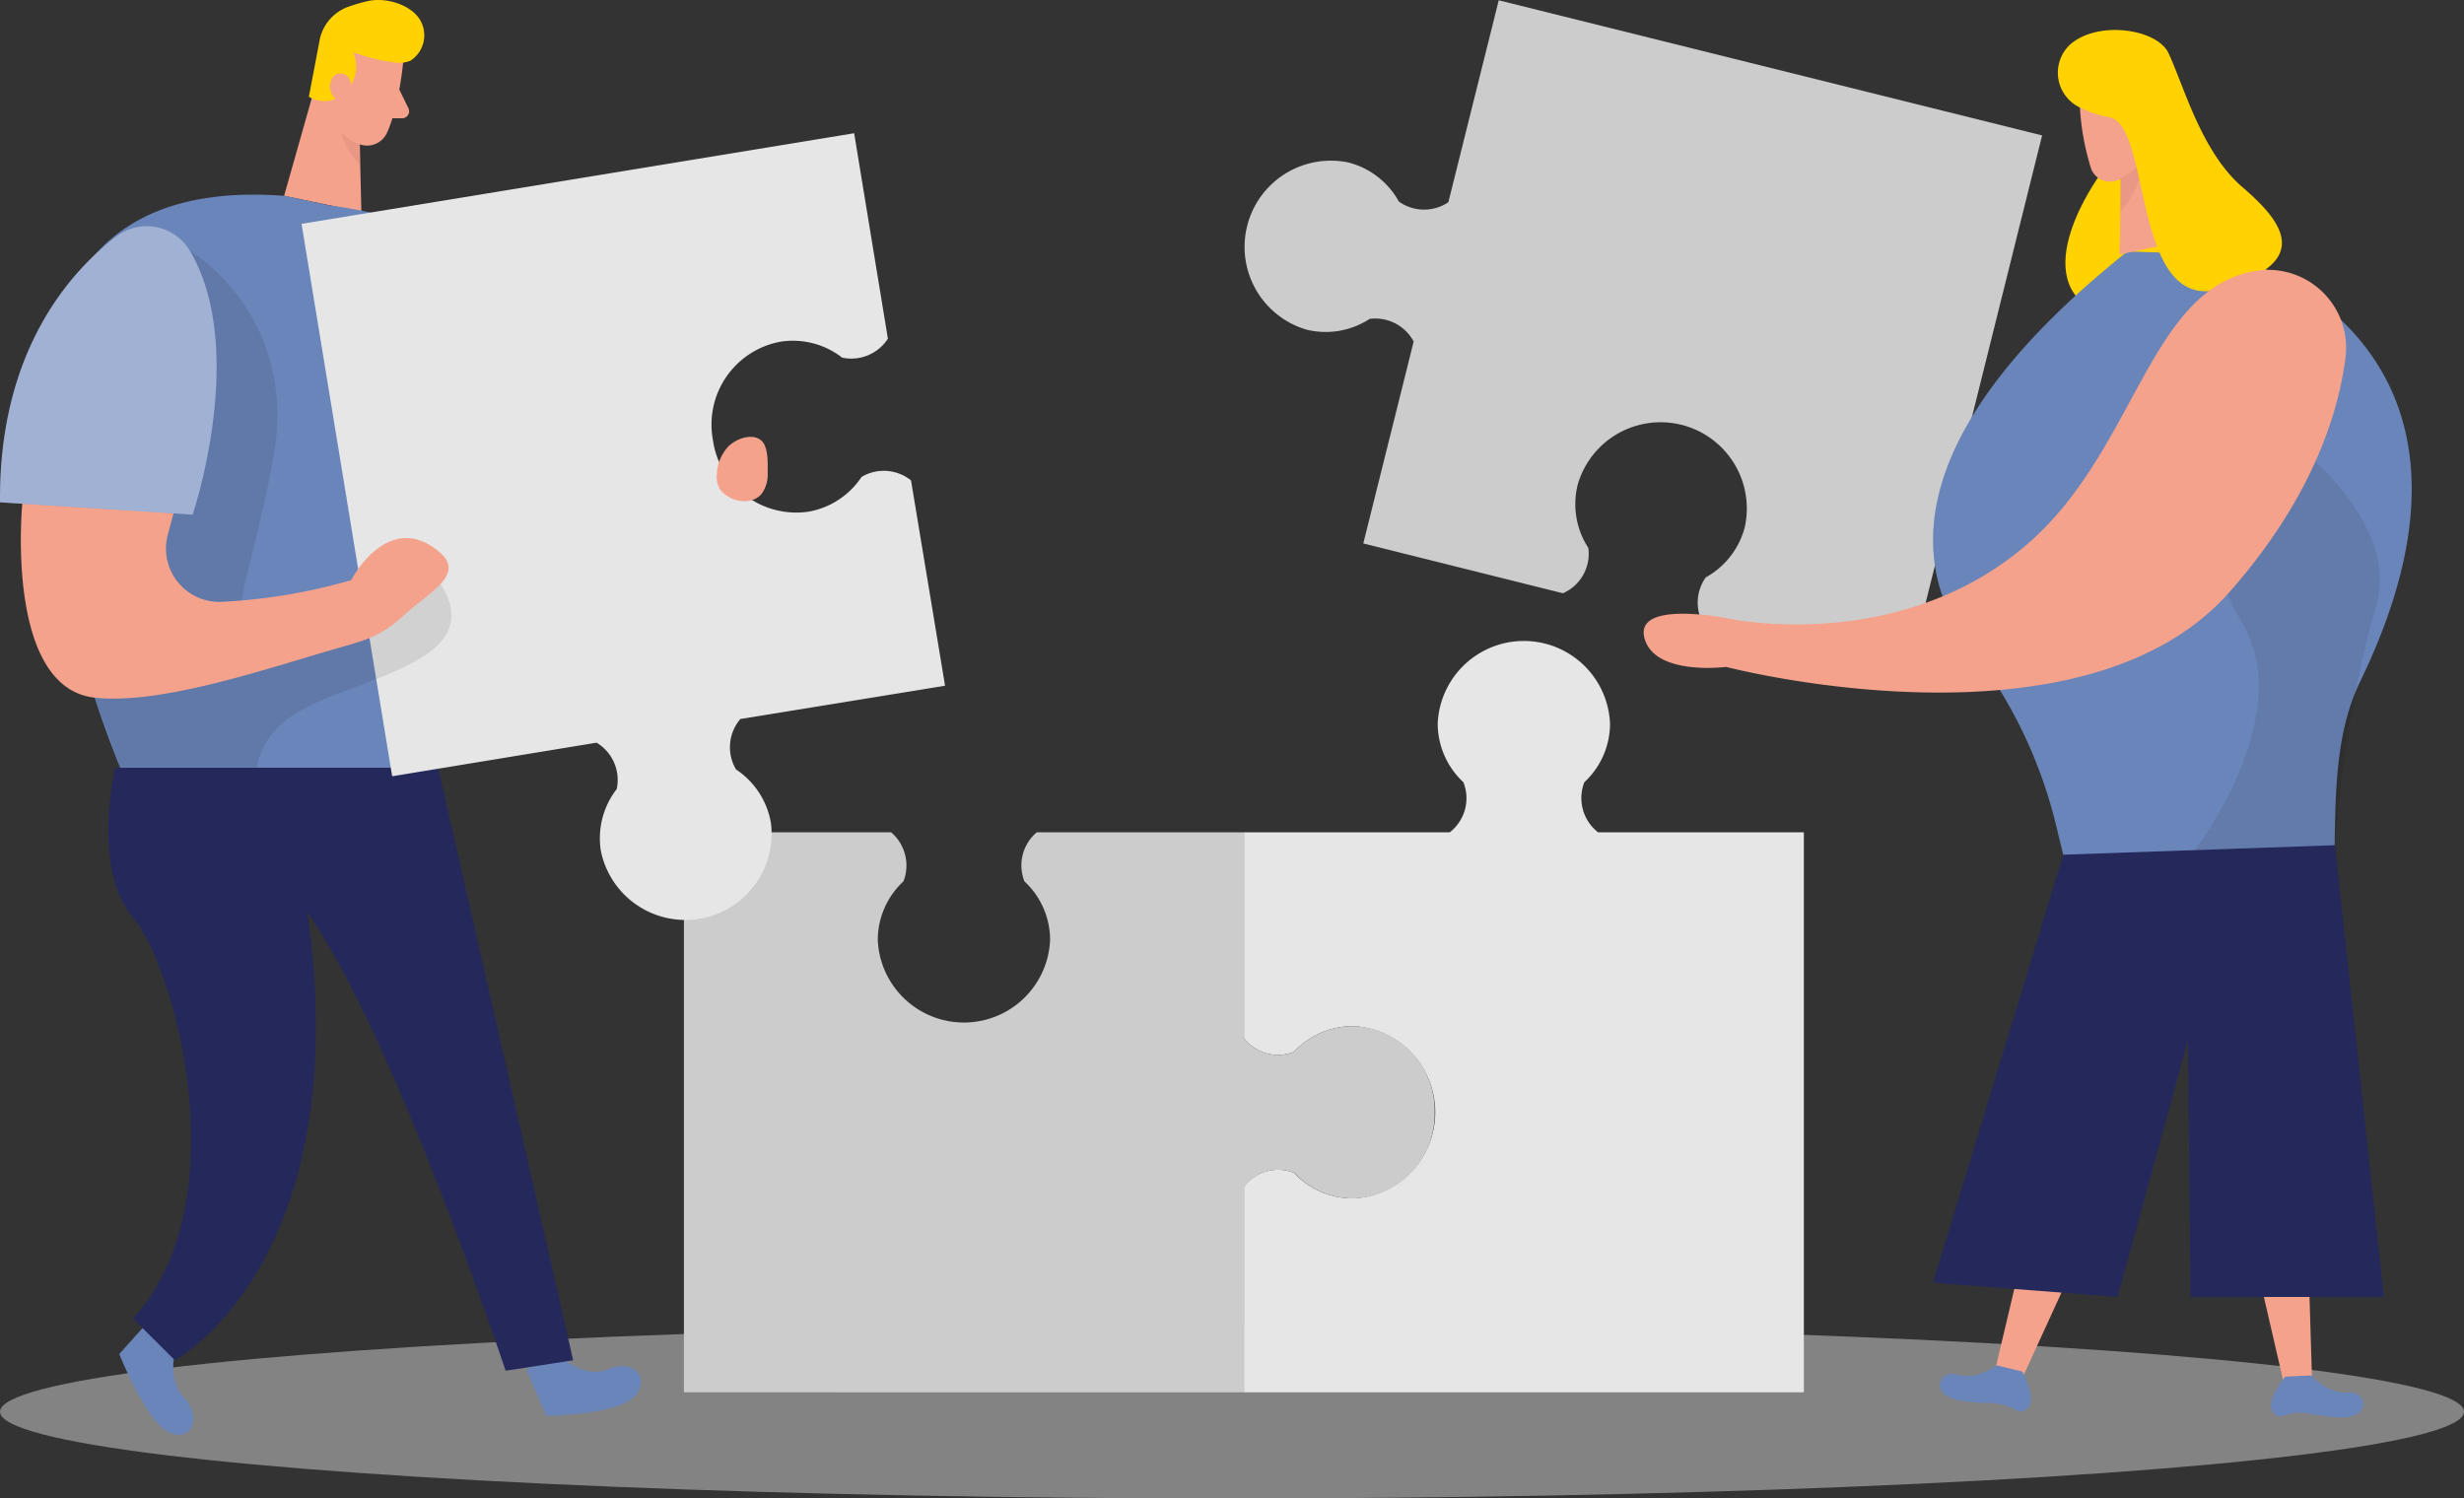 <svg xmlns="http://www.w3.org/2000/svg" width="312.401" height="190" viewBox="0 0 312.401 190">
  <rect x="0" y="0" width="312.401" height="190" fill="#333333" stroke="none"/>
  <g id="cto-e" transform="translate(-36.847 -50.775)">
    <ellipse id="楕円形_241" data-name="楕円形 241" cx="156.199" cy="11" rx="156.199" ry="11" transform="translate(36.85 218.774)" fill="#e6e6e6" opacity="0.45"/>
    <path id="パス_2918" data-name="パス 2918" d="M302.783,67.947,285.607,136.88l-25.323-6.309a5.5,5.5,0,0,1-.144-6.587,10.177,10.177,0,0,0,4.95-6.4,10.933,10.933,0,0,0-21.2-5.314,10.215,10.215,0,0,0,1.359,7.985,5.467,5.467,0,0,1-3.217,5.744l-25.314-6.319,6.386-25.6a5.524,5.524,0,0,0-5.582-2.872,10.177,10.177,0,0,1-7.985,1.369,10.933,10.933,0,0,1,5.285-21.2,10.177,10.177,0,0,1,6.4,4.95,5.505,5.505,0,0,0,6.281.086l6.386-25.6Z" transform="translate(-7.024 -0.001)" fill="#ccc"/>
    <path id="パス_2919" data-name="パス 2919" d="M314.735,73.794s-9.938,13.518.144,17.626,10.943-10.866,10.943-10.866L321.274,70.51Z" transform="translate(-11.653 -0.841)" fill="#ffd200"/>
    <path id="パス_2920" data-name="パス 2920" d="M317.474,84.08l12.733.412s38.219,9.842,16.8,54.083c-3.4,7.008-3.112,15.251-3.3,22.978l-.048,2.011H310.073l-1.762-7.228a59.637,59.637,0,0,0-10.752-22.068C291.078,125.746,286.483,108.829,317.474,84.08Z" transform="translate(-10.906 -1.419)" fill="#6a85ba"/>
    <path id="パス_2921" data-name="パス 2921" d="M312.26,64.24a31.594,31.594,0,0,0,1.455,8.32,2.556,2.556,0,0,0,3.322,1.446,5.658,5.658,0,0,0,3.83-4.787l.957-4.6a4.576,4.576,0,0,0-2.595-4.6C316.147,58.362,312.011,61.148,312.26,64.24Z" transform="translate(-11.733 -0.373)" fill="#f4a28c"/>
    <path id="パス_2922" data-name="パス 2922" d="M321.9,65.75l4.634,16.008-9,1.924.239-12.427Z" transform="translate(-11.958 -0.638)" fill="#f4a28c"/>
    <path id="パス_2923" data-name="パス 2923" d="M317.61,74.245a6.07,6.07,0,0,0,2.729-2.125s.249,3.035-2.7,6.434Z" transform="translate(-11.961 -0.909)" fill="#ce8172" opacity="0.31"/>
    <path id="パス_2924" data-name="パス 2924" d="M310.93,56.578a4.883,4.883,0,0,0,1.206,7.985,13.719,13.719,0,0,0,3.753,1.245c5.467,1.053,2.767,25.132,14.294,21.742s7.822-8.387,2.595-12.867-7.42-12.829-9.4-17.032C321.9,54.6,314.463,53.5,310.93,56.578Z" transform="translate(-11.61 -0.169)" fill="#ffd200"/>
    <path id="パス_2925" data-name="パス 2925" d="M340.77,178.69l1.6,52.7-3.4,1.034L327.5,182.74Z" transform="translate(-12.383 -5.45)" fill="#f4a28c"/>
    <path id="パス_2926" data-name="パス 2926" d="M342.7,232.93s2.106,2.413,4.624,2.173,3.073,3.313-1.015,3.14a23.235,23.235,0,0,1-3.782-.46,6.586,6.586,0,0,0-3.437.287,1.1,1.1,0,0,1-1.178-.412c-1.225-1.3,1.465-4.567,1.465-4.567Z" transform="translate(-12.813 -7.76)" fill="#6a85ba"/>
    <path id="パス_2927" data-name="パス 2927" d="M313.169,178.77,301.02,230.086l3.112,1.695L325.347,185.4Z" transform="translate(-11.255 -5.453)" fill="#f4a28c"/>
    <path id="パス_2928" data-name="パス 2928" d="M300.959,231.6s-2.547,1.915-4.969,1.187-3.676,2.633.364,3.284a22.5,22.5,0,0,0,3.83.306,6.7,6.7,0,0,1,3.3.957,1.111,1.111,0,0,0,1.235-.163c1.465-1.034-.517-4.787-.517-4.787Z" transform="translate(-10.944 -7.704)" fill="#6a85ba"/>
    <path id="パス_2929" data-name="パス 2929" d="M330.631,102.33s-4.461,17.54,2.8,29.478S327.5,160.76,327.5,160.76l17.769-.622s1.082-16.333,5.208-30.34S330.631,102.33,330.631,102.33Z" transform="translate(-12.383 -2.196)" opacity="0.08"/>
    <path id="パス_2930" data-name="パス 2930" d="M310.08,163.916l34.447-1.206,6.2,57.281H326.212l-.4-42.776Z" transform="translate(-11.641 -4.769)" fill="#24285b"/>
    <path id="パス_2931" data-name="パス 2931" d="M309.345,163.97,292.83,218.235l23.4,1.809,13.442-49.028Z" transform="translate(-10.906 -4.822)" fill="#24285b"/>
    <path id="パス_2932" data-name="パス 2932" d="M332.1,86.644a9.89,9.89,0,0,1,11.374,11.192c-.957,7.247-4.423,17.922-14.734,29.584-18.765,21.2-63.772,9.44-63.772,9.44s-9.153,1.187-10.369-3.715,10.914-2.374,10.914-2.374,22.02,4.663,38.3-10.062C316.99,108.751,318.761,88.894,332.1,86.644Z" transform="translate(-9.273 -1.523)" fill="#f4a28c"/>
    <path id="パス_2933" data-name="パス 2933" d="M246.472,159.921a5.505,5.505,0,0,1-1.733-6.348,10.149,10.149,0,0,0,3.255-7.42,10.933,10.933,0,0,0-21.848,0,10.187,10.187,0,0,0,3.255,7.42,5.467,5.467,0,0,1-1.723,6.348h-26.1v26.1a5.457,5.457,0,0,0,6.348,1.733,10.225,10.225,0,0,1,7.42-3.255,10.933,10.933,0,0,1,0,21.848,10.187,10.187,0,0,1-7.42-3.255,5.505,5.505,0,0,0-6.348,1.733v26.1h70.991v-71Z" transform="translate(-7.018 -3.617)" fill="#e6e6e6"/>
    <path id="パス_2934" data-name="パス 2934" d="M222.6,196.519a10.675,10.675,0,0,1-10.378,10.914,10.187,10.187,0,0,1-7.42-3.255,5.505,5.505,0,0,0-6.348,1.733v26.1H127.42V161h26.261a5.524,5.524,0,0,1,1.57,6.223,10.148,10.148,0,0,0-3.255,7.41,10.933,10.933,0,0,0,21.848,0,10.148,10.148,0,0,0-3.255-7.41,5.486,5.486,0,0,1,1.57-6.223h26.261v26.1a5.457,5.457,0,0,0,6.348,1.733,10.225,10.225,0,0,1,7.42-3.255A10.685,10.685,0,0,1,222.6,196.519Z" transform="translate(-3.859 -4.696)" fill="#ccc"/>
    <path id="パス_2935" data-name="パス 2935" d="M111,230.5s2.872,2.872,6.032,1.513,5.428,1.321,3.121,3.581-11.067,2.365-11.067,2.365l-2.566-5.936Z" transform="translate(-2.968 -7.657)" fill="#6a85ba"/>
    <path id="パス_2936" data-name="パス 2936" d="M59.907,228.951s-1.427,3.906.957,6.453.881,5.8-1.982,4.394-6.242-9.909-6.242-9.909l4.251-4.739Z" transform="translate(-0.673 -7.429)" fill="#6a85ba"/>
    <path id="パス_2937" data-name="パス 2937" d="M52.071,152.44s-3.064,12.753,2.259,19.023,13.48,35.979,0,50.838l5.294,5.285s23.341-12.542,16.687-57.769L92.971,152.44Z" transform="translate(-0.611 -4.331)" fill="#24285b"/>
    <path id="パス_2938" data-name="パス 2938" d="M93.986,152.44,111.1,227.586l-8.559,1.321s-17.118-51.5-28.416-62.068Z" transform="translate(-1.588 -4.331)" fill="#24285b"/>
    <path id="パス_2939" data-name="パス 2939" d="M98.9,83.43s17.846,7.611,15.117,35.481L96.58,117.418Z" transform="translate(-2.545 -1.391)" fill="#6a85ba"/>
    <path id="パス_2940" data-name="パス 2940" d="M98.9,83.43s17.846,7.611,15.117,35.481L96.58,117.418Z" transform="translate(-2.545 -1.391)" fill="#fff" opacity="0.36"/>
    <path id="パス_2941" data-name="パス 2941" d="M79.41,58.5,74.47,75.934l9.8,2.039-.335-13.509Z" transform="translate(-1.603 -0.329)" fill="#f4a28c"/>
    <path id="パス_2942" data-name="パス 2942" d="M84.436,67.718a6.635,6.635,0,0,1-3-2.3s-.249,3.3,2.987,6.989Z" transform="translate(-1.9 -0.624)" fill="#ce8172" opacity="0.31"/>
    <path id="パス_2943" data-name="パス 2943" d="M73.112,76.7l5.811,1.235s26.616,2.872,27.7,17.884-13.959,53.4-13.959,53.4H52.336S20,72.74,73.112,76.7Z" transform="translate(-0.245 -1.098)" fill="#6a85ba"/>
    <path id="パス_2944" data-name="パス 2944" d="M128.939,107.338a10.675,10.675,0,0,0,12.054,9.076A10.177,10.177,0,0,0,147.781,112a5.505,5.505,0,0,1,6.271.44l4.318,26.032-25.955,4.222a5.515,5.515,0,0,0-.546,6.4,10.177,10.177,0,0,1,4.423,6.788,10.933,10.933,0,0,1-21.561,3.542,10.177,10.177,0,0,1,2.011-7.851,5.515,5.515,0,0,0-2.556-5.878l-25.917,4.26L76.78,79.909,146.842,68.42l4.28,26.051a5.524,5.524,0,0,1-5.8,2.4,10.177,10.177,0,0,0-7.851-2.011,10.675,10.675,0,0,0-8.53,12.475Z" transform="translate(-1.701 -0.752)" fill="#e6e6e6"/>
    <path id="パス_2945" data-name="パス 2945" d="M89.775,58.761s-.488,5.505-2.049,8.952a2.776,2.776,0,0,1-3.686,1.379,6.127,6.127,0,0,1-3.916-5.381l-.785-5.045a4.959,4.959,0,0,1,3.083-4.844C85.888,52.183,90.244,55.448,89.775,58.761Z" transform="translate(-1.81 -0.111)" fill="#f4a28c"/>
    <path id="パス_2946" data-name="パス 2946" d="M61.454,84s13.8,8.013,10.589,26.137-8.521,24.356,2.872,21.829,16.056-8.243,16.056-8.243,8.186,6.7,0,11.747S71.679,140.525,69.908,149.5H52.618s-1.4-3.925-3.255-8.875S61.454,84,61.454,84Z" transform="translate(-0.526 -1.415)" opacity="0.09"/>
    <path id="パス_2947" data-name="パス 2947" d="M88.32,58.65a21.867,21.867,0,0,1-4.959-1.273,4.605,4.605,0,0,1-.881,4.978,3.753,3.753,0,0,1-4.73.689l1.331-6.989a5.639,5.639,0,0,1,3.7-4.433,21.064,21.064,0,0,1,2.537-.728c2.192-.46,5.294.421,6.51,2.374a3.83,3.83,0,0,1-1.206,5.208,3.906,3.906,0,0,1-2.3.172Z" transform="translate(-1.743)" fill="#ffd200"/>
    <path id="パス_2948" data-name="パス 2948" d="M83.211,62.721s.335-2.1-1.273-2.221-2.106,2.872,0,3.581Z" transform="translate(-1.861 -0.414)" fill="#f4a28c"/>
    <path id="パス_2949" data-name="パス 2949" d="M39.792,117.075s-2.269,23.284,9.162,24.586c8.617.957,22.47-3.9,30.924-6.3,3.657-1.044,5.428-1.532,8.243-4.1,3.37-3.083,8.042-5.275,4.4-8.2-6.453-5.2-11.029,3.7-11.029,3.7a71.8,71.8,0,0,1-16.553,2.757,6.759,6.759,0,0,1-6.7-8.5L60.376,113S45.23,98.8,39.792,117.075Z" transform="translate(-0.118 -2.427)" fill="#f4a28c"/>
    <path id="パス_2950" data-name="パス 2950" d="M89.65,62.64,90.8,65A.89.89,0,0,1,90,66.278H87.85Z" transform="translate(-2.173 -0.505)" fill="#f4a28c"/>
    <path id="パス_2951" data-name="パス 2951" d="M51.556,82.061C45.61,86.628,36.678,96.709,36.85,115.742L61.273,117.3s7.056-20.9-.345-33.442a6.367,6.367,0,0,0-9.373-1.8Z" transform="translate(0 -1.276)" fill="#6a85ba"/>
    <path id="パス_2952" data-name="パス 2952" d="M51.556,82.061C45.61,86.628,36.678,96.709,36.85,115.742L61.273,117.3s7.056-20.9-.345-33.442a6.367,6.367,0,0,0-9.373-1.8Z" transform="translate(0 -1.276)" fill="#fff" opacity="0.36"/>
    <path id="パス_2953" data-name="パス 2953" d="M133.148,109.942a5.5,5.5,0,0,0-1.369,3.351,3.2,3.2,0,0,0,.354,1.915,2.872,2.872,0,0,0,.852.843c1.331.957,3.38,1.063,4.442-.163a4.117,4.117,0,0,0,.795-2.623c0-1.091.124-3.265-.756-4.117C136.288,108.027,134.067,108.927,133.148,109.942Z" transform="translate(-4.043 -2.465)" fill="#f4a28c"/>
  </g>
</svg>

